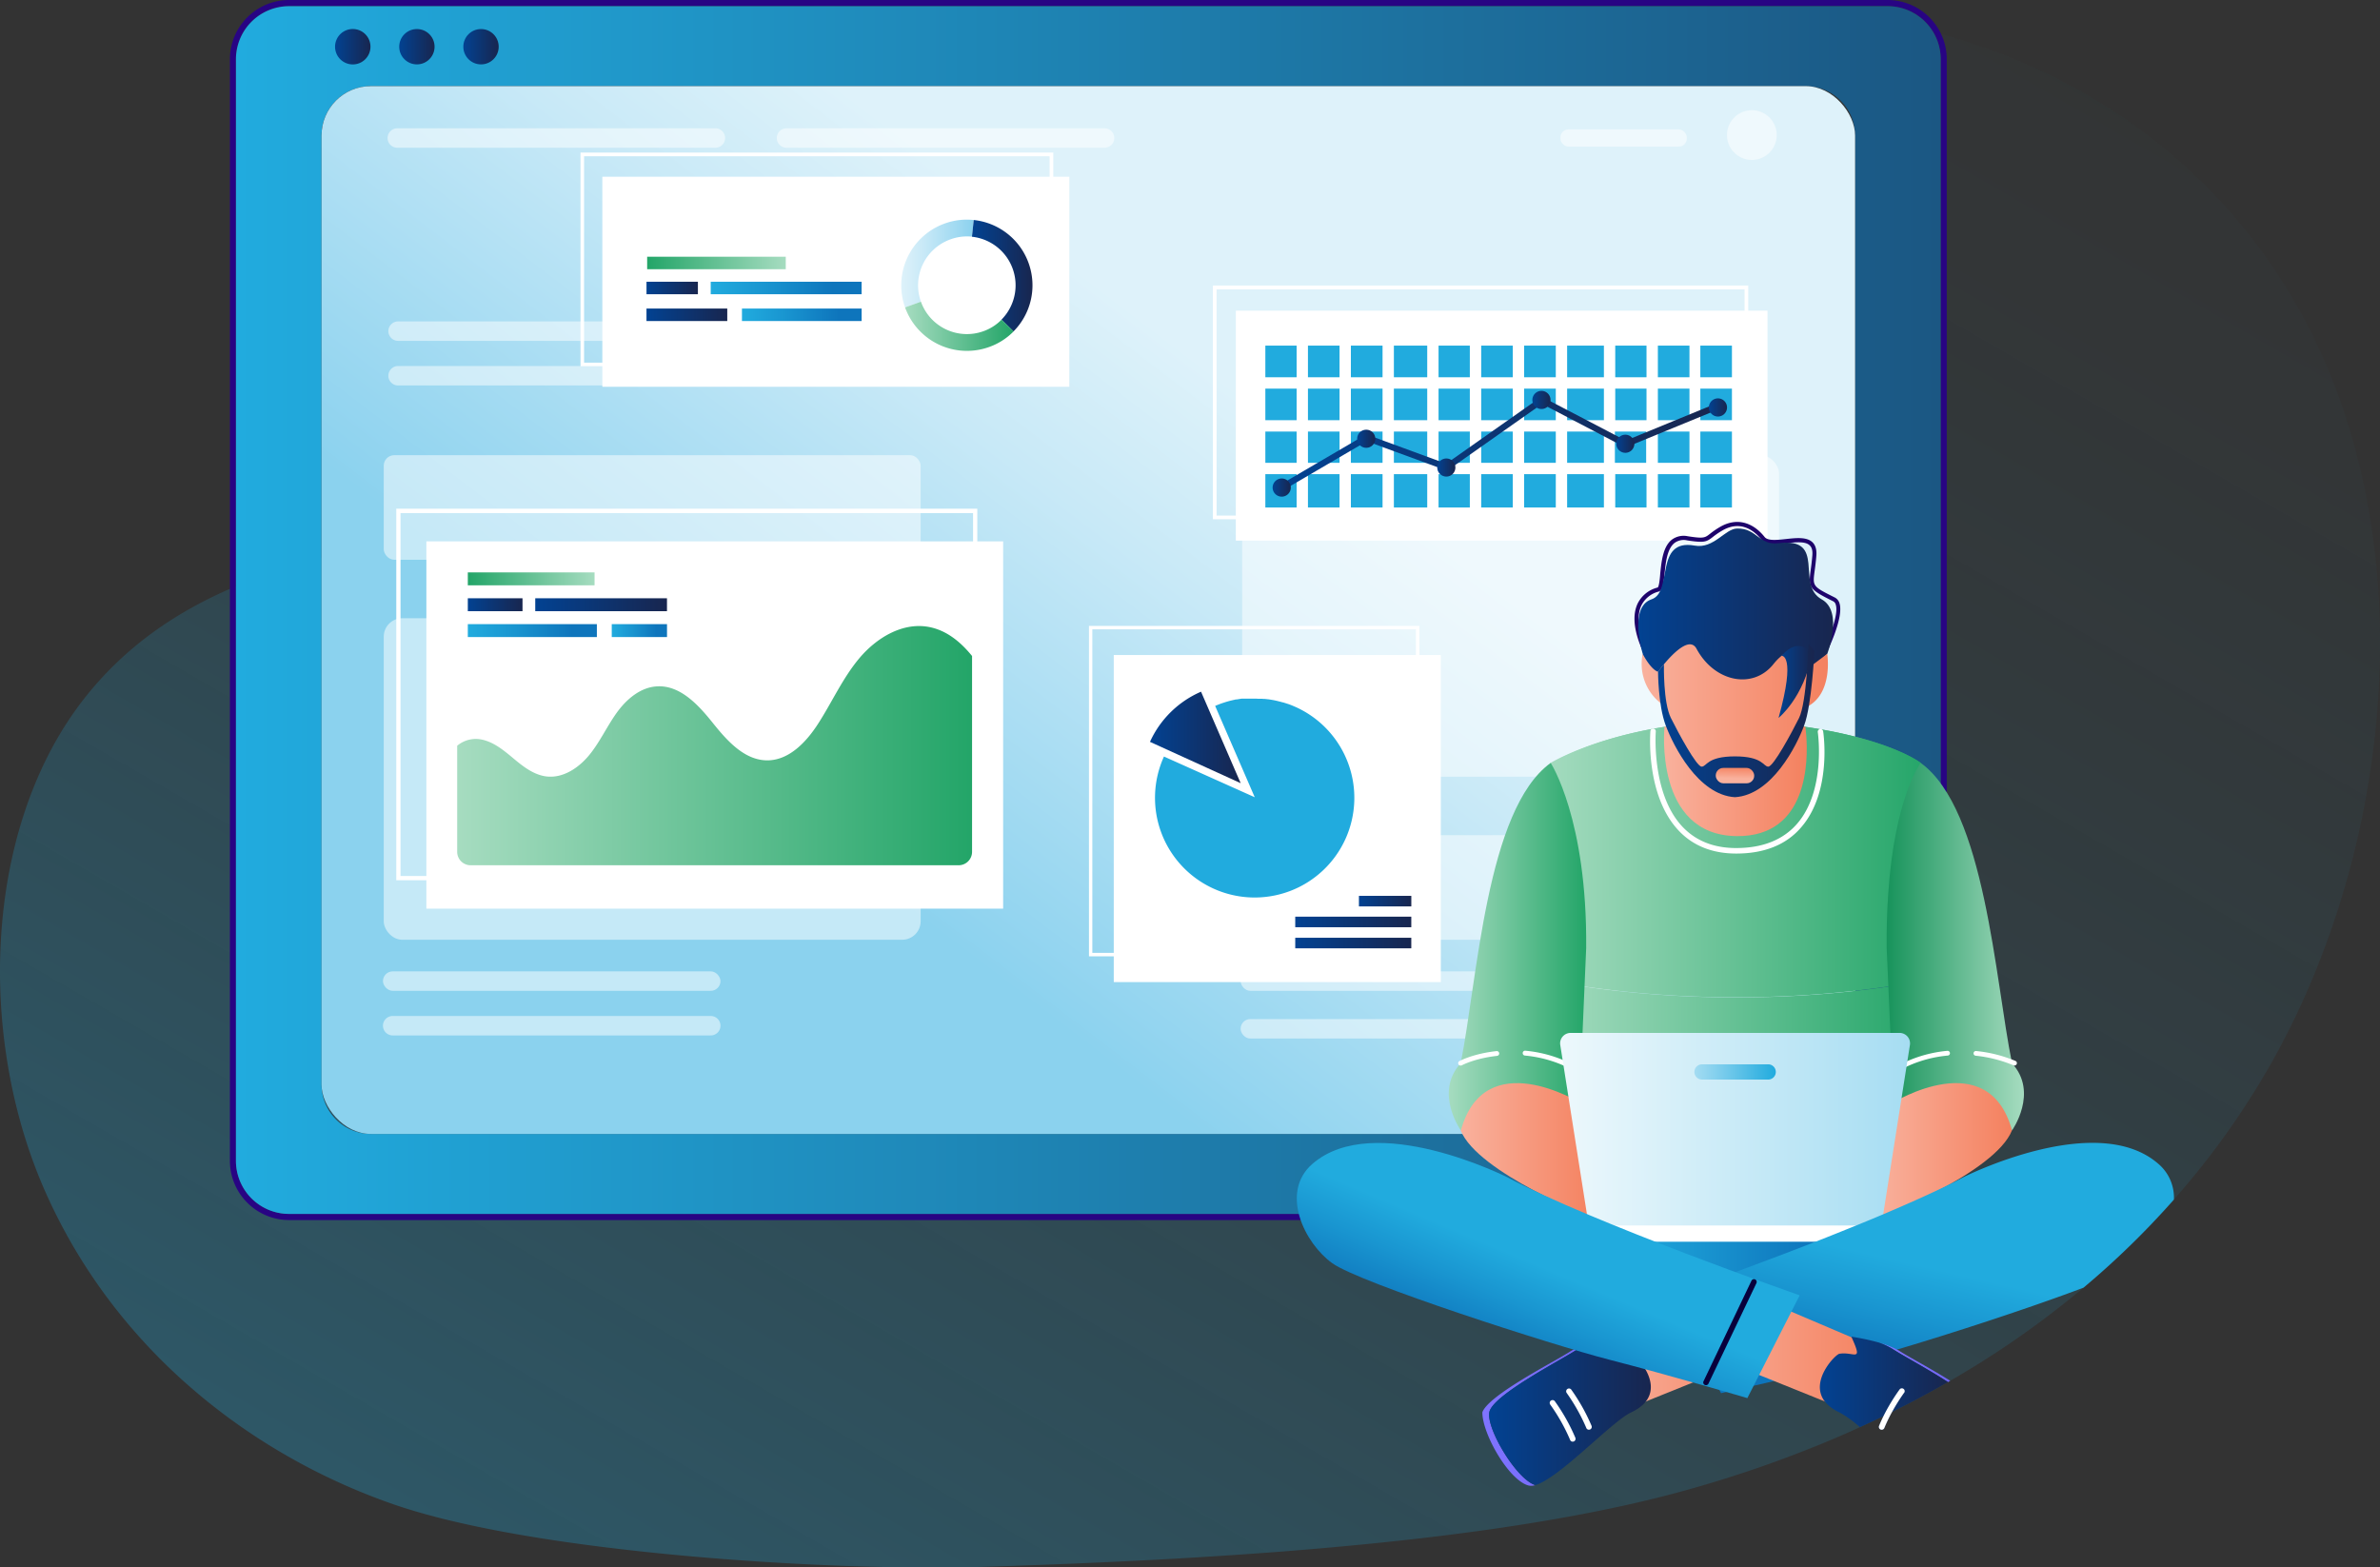 <svg xmlns="http://www.w3.org/2000/svg" xmlns:xlink="http://www.w3.org/1999/xlink" width="885.98" height="583.48" viewBox="0 0 885.98 583.48"><rect x="0" y="0" width="885.98" height="583.48" fill="#333333" stroke="none"/><defs><style>.cls-1{isolation:isolate;}.cls-2{opacity:0.3;fill:url(#linear-gradient);}.cls-3{fill:#280483;}.cls-4{fill:url(#linear-gradient-2);}.cls-5{fill:url(#linear-gradient-3);}.cls-6{fill:url(#linear-gradient-4);}.cls-7{fill:url(#linear-gradient-5);}.cls-8{fill:url(#linear-gradient-6);}.cls-10,.cls-9{fill:#fff;}.cls-9{opacity:0.5;mix-blend-mode:overlay;}.cls-11{fill:#21abde;}.cls-12{fill:url(#linear-gradient-7);}.cls-13{fill:url(#linear-gradient-8);}.cls-14{fill:url(#linear-gradient-9);}.cls-15{fill:url(#linear-gradient-10);}.cls-16{fill:url(#linear-gradient-11);}.cls-17{fill:url(#linear-gradient-12);}.cls-18{fill:url(#linear-gradient-13);}.cls-19{fill:url(#linear-gradient-14);}.cls-20{fill:url(#linear-gradient-15);}.cls-21{fill:url(#linear-gradient-16);}.cls-22{fill:url(#linear-gradient-17);}.cls-23{fill:url(#linear-gradient-18);}.cls-24{fill:url(#linear-gradient-19);}.cls-25{fill:url(#linear-gradient-20);}.cls-26{fill:url(#linear-gradient-21);}.cls-27{fill:url(#linear-gradient-22);}.cls-28{fill:url(#linear-gradient-23);}.cls-29{fill:url(#linear-gradient-24);}.cls-30{fill:url(#linear-gradient-25);}.cls-31{fill:url(#linear-gradient-26);}.cls-32{fill:url(#linear-gradient-27);}.cls-33{fill:url(#linear-gradient-28);}.cls-34{fill:url(#linear-gradient-29);}.cls-35{fill:url(#linear-gradient-30);}.cls-36{fill:url(#linear-gradient-31);}.cls-37{fill:#1e036b;}.cls-38{fill:url(#linear-gradient-32);}.cls-39{fill:url(#linear-gradient-33);}.cls-40{fill:url(#linear-gradient-34);}.cls-41{fill:url(#Áåçûìÿííûé_ãðàäèåíò_2);}.cls-42{fill:url(#linear-gradient-35);}.cls-43{fill:url(#Áåçûìÿííûé_ãðàäèåíò_2-2);}.cls-44{fill:url(#linear-gradient-36);}.cls-45{fill:url(#linear-gradient-37);}.cls-46{fill:url(#Áåçûìÿííûé_ãðàäèåíò_2-3);}.cls-47{fill:url(#linear-gradient-38);}.cls-48{fill:url(#linear-gradient-39);}.cls-49{fill:url(#linear-gradient-40);}.cls-50{fill:url(#Áåçûìÿííûé_ãðàäèåíò_2-4);}.cls-51{fill:url(#linear-gradient-41);}.cls-52{fill:url(#linear-gradient-42);}.cls-53{fill:url(#Áåçûìÿííûé_ãðàäèåíò_2-5);}.cls-54{fill:url(#Áåçûìÿííûé_ãðàäèåíò_2-6);}.cls-55{fill:url(#linear-gradient-43);}.cls-56{fill:url(#Áåçûìÿííûé_ãðàäèåíò_147);}.cls-57{fill:url(#linear-gradient-44);}.cls-58{fill:url(#Áåçûìÿííûé_ãðàäèåíò_2-7);}.cls-59{fill:url(#linear-gradient-45);}.cls-60{fill:url(#Áåçûìÿííûé_ãðàäèåíò_147-2);}.cls-61{fill:url(#linear-gradient-46);}.cls-62{fill:#08003c;}</style><linearGradient id="linear-gradient" x1="262.33" y1="631.68" x2="649.2" y2="-38.41" gradientUnits="userSpaceOnUse"><stop offset="0" stop-color="#21abde"/><stop offset="0.14" stop-color="#21abde" stop-opacity="0.82"/><stop offset="0.36" stop-color="#21abde" stop-opacity="0.55"/><stop offset="0.57" stop-color="#21abde" stop-opacity="0.33"/><stop offset="0.75" stop-color="#21abde" stop-opacity="0.18"/><stop offset="0.9" stop-color="#21abde" stop-opacity="0.08"/><stop offset="1" stop-color="#21abde" stop-opacity="0.05"/></linearGradient><linearGradient id="linear-gradient-2" x1="87.83" y1="227.09" x2="722.45" y2="227.09" gradientUnits="userSpaceOnUse"><stop offset="0" stop-color="#21abde"/><stop offset="1" stop-color="#1b5783"/></linearGradient><linearGradient id="linear-gradient-3" x1="124.74" y1="17.39" x2="137.91" y2="17.39" gradientUnits="userSpaceOnUse"><stop offset="0" stop-color="#024292"/><stop offset="1" stop-color="#18264f"/></linearGradient><linearGradient id="linear-gradient-4" x1="148.61" y1="17.39" x2="161.78" y2="17.39" xlink:href="#linear-gradient-3"/><linearGradient id="linear-gradient-5" x1="172.48" y1="17.39" x2="185.65" y2="17.39" xlink:href="#linear-gradient-3"/><linearGradient id="linear-gradient-6" x1="465" y1="148.64" x2="326.7" y2="329.89" gradientUnits="userSpaceOnUse"><stop offset="0" stop-color="#def2fa"/><stop offset="0.31" stop-color="#c8e9f7"/><stop offset="0.96" stop-color="#8fd3ef"/><stop offset="1" stop-color="#8bd2ee"/></linearGradient><linearGradient id="linear-gradient-7" x1="476.66" y1="165.01" x2="640.78" y2="165.01" xlink:href="#linear-gradient-3"/><linearGradient id="linear-gradient-8" x1="505.21" y1="163.33" x2="511.97" y2="163.33" xlink:href="#linear-gradient-3"/><linearGradient id="linear-gradient-9" x1="473.76" y1="181.5" x2="480.51" y2="181.5" xlink:href="#linear-gradient-3"/><linearGradient id="linear-gradient-10" x1="535.03" y1="174.04" x2="541.79" y2="174.04" xlink:href="#linear-gradient-3"/><linearGradient id="linear-gradient-11" x1="570.44" y1="148.88" x2="577.2" y2="148.88" xlink:href="#linear-gradient-3"/><linearGradient id="linear-gradient-12" x1="601.66" y1="165.19" x2="608.42" y2="165.19" xlink:href="#linear-gradient-3"/><linearGradient id="linear-gradient-13" x1="636.14" y1="151.68" x2="642.9" y2="151.68" xlink:href="#linear-gradient-3"/><linearGradient id="linear-gradient-14" x1="428.09" y1="274.51" x2="461.85" y2="274.51" xlink:href="#linear-gradient-3"/><linearGradient id="linear-gradient-15" x1="482.17" y1="343.2" x2="525.38" y2="343.2" xlink:href="#linear-gradient-3"/><linearGradient id="linear-gradient-16" x1="505.88" y1="335.46" x2="525.38" y2="335.46" xlink:href="#linear-gradient-3"/><linearGradient id="linear-gradient-17" x1="482.17" y1="351.05" x2="525.38" y2="351.05" xlink:href="#linear-gradient-3"/><linearGradient id="linear-gradient-18" x1="170.22" y1="277.59" x2="361.9" y2="277.59" gradientUnits="userSpaceOnUse"><stop offset="0" stop-color="#a6dcc0"/><stop offset="1" stop-color="#23a568"/></linearGradient><linearGradient id="linear-gradient-19" x1="174.15" y1="215.49" x2="221.33" y2="215.49" gradientUnits="userSpaceOnUse"><stop offset="0" stop-color="#23a568"/><stop offset="1" stop-color="#a6dcc0"/></linearGradient><linearGradient id="linear-gradient-20" x1="174.15" y1="225.12" x2="194.51" y2="225.12" xlink:href="#linear-gradient-3"/><linearGradient id="linear-gradient-21" x1="199.25" y1="225.12" x2="248.29" y2="225.12" xlink:href="#linear-gradient-3"/><linearGradient id="linear-gradient-22" x1="174.15" y1="234.75" x2="222.19" y2="234.75" gradientUnits="userSpaceOnUse"><stop offset="0" stop-color="#21abde"/><stop offset="0.36" stop-color="#1995d0"/><stop offset="0.81" stop-color="#0e75bc"/></linearGradient><linearGradient id="linear-gradient-23" x1="227.73" y1="234.75" x2="248.29" y2="234.75" xlink:href="#linear-gradient-22"/><linearGradient id="linear-gradient-24" x1="335.48" y1="98.1" x2="362.48" y2="98.1" xlink:href="#linear-gradient-6"/><linearGradient id="linear-gradient-25" x1="361.82" y1="102.64" x2="384.37" y2="102.64" xlink:href="#linear-gradient-3"/><linearGradient id="linear-gradient-26" x1="336.92" y1="121.49" x2="377.31" y2="121.49" xlink:href="#linear-gradient-18"/><linearGradient id="linear-gradient-27" x1="240.9" y1="97.89" x2="292.5" y2="97.89" gradientTransform="translate(533.41 195.78) rotate(-180)" xlink:href="#linear-gradient-19"/><linearGradient id="linear-gradient-28" x1="264.58" y1="107.2" x2="320.75" y2="107.2" gradientTransform="translate(585.32 214.4) rotate(-180)" xlink:href="#linear-gradient-22"/><linearGradient id="linear-gradient-29" x1="240.66" y1="107.2" x2="259.79" y2="107.2" gradientTransform="translate(500.46 214.4) rotate(-180)" xlink:href="#linear-gradient-3"/><linearGradient id="linear-gradient-30" x1="276.19" y1="117.18" x2="320.75" y2="117.18" gradientTransform="translate(596.94 234.37) rotate(-180)" xlink:href="#linear-gradient-22"/><linearGradient id="linear-gradient-31" x1="240.66" y1="117.18" x2="270.73" y2="117.18" gradientTransform="translate(511.39 234.37) rotate(-180)" xlink:href="#linear-gradient-3"/><linearGradient id="linear-gradient-32" x1="598.3" y1="463.95" x2="693.72" y2="463.95" gradientTransform="translate(1292.02 927.89) rotate(-180)" xlink:href="#linear-gradient-22"/><linearGradient id="linear-gradient-33" x1="575.86" y1="405.06" x2="717.02" y2="405.06" xlink:href="#linear-gradient-18"/><linearGradient id="linear-gradient-34" x1="574.15" y1="319.77" x2="718.64" y2="319.77" xlink:href="#linear-gradient-18"/><linearGradient id="Áåçûìÿííûé_ãðàäèåíò_2" x1="698.32" y1="426.41" x2="748.96" y2="426.41" gradientUnits="userSpaceOnUse"><stop offset="0" stop-color="#f9b19d"/><stop offset="1" stop-color="#f4815f"/></linearGradient><linearGradient id="linear-gradient-35" x1="574.12" y1="302.51" x2="718.64" y2="302.51" xlink:href="#linear-gradient-18"/><linearGradient id="Áåçûìÿííûé_ãðàäèåíò_2-2" x1="543.77" y1="426.41" x2="594.41" y2="426.41" xlink:href="#Áåçûìÿííûé_ãðàäèåíò_2"/><linearGradient id="linear-gradient-36" x1="539.28" y1="352.41" x2="590.48" y2="352.41" xlink:href="#linear-gradient-18"/><linearGradient id="linear-gradient-37" x1="702.25" y1="352.39" x2="753.46" y2="352.39" gradientUnits="userSpaceOnUse"><stop offset="0" stop-color="#17935b"/><stop offset="1" stop-color="#a6dcc0"/></linearGradient><linearGradient id="Áåçûìÿííûé_ãðàäèåíò_2-3" x1="619.44" y1="289.41" x2="672.61" y2="289.41" xlink:href="#Áåçûìÿííûé_ãðàäèåíò_2"/><linearGradient id="linear-gradient-38" x1="580.77" y1="423.35" x2="711.03" y2="423.35" gradientUnits="userSpaceOnUse"><stop offset="0" stop-color="#edf8fc"/><stop offset="1" stop-color="#a6ddf2"/></linearGradient><linearGradient id="linear-gradient-39" x1="630.75" y1="399.04" x2="661.06" y2="399.04" gradientUnits="userSpaceOnUse"><stop offset="0" stop-color="#a4dcf2"/><stop offset="0.34" stop-color="#7accec"/><stop offset="1" stop-color="#21abde"/></linearGradient><linearGradient id="linear-gradient-40" x1="609.86" y1="227.09" x2="682.41" y2="227.09" xlink:href="#linear-gradient-3"/><linearGradient id="Áåçûìÿííûé_ãðàäèåíò_2-4" x1="611.14" y1="267.63" x2="680.46" y2="267.63" xlink:href="#Áåçûìÿííûé_ãðàäèåíò_2"/><linearGradient id="linear-gradient-41" x1="662.08" y1="253.86" x2="674.49" y2="253.86" xlink:href="#linear-gradient-3"/><linearGradient id="linear-gradient-42" x1="617.24" y1="268.22" x2="675.44" y2="268.22" xlink:href="#linear-gradient-3"/><linearGradient id="Áåçûìÿííûé_ãðàäèåíò_2-5" x1="645.83" y1="289.79" x2="645.95" y2="285.44" xlink:href="#Áåçûìÿííûé_ãðàäèåíò_2"/><linearGradient id="Áåçûìÿííûé_ãðàäèåíò_2-6" x1="591.05" y1="501.18" x2="667.58" y2="501.18" xlink:href="#Áåçûìÿííûé_ãðàäèåíò_2"/><linearGradient id="linear-gradient-43" x1="714.17" y1="470.87" x2="702.05" y2="523.89" xlink:href="#linear-gradient-22"/><linearGradient id="Áåçûìÿííûé_ãðàäèåíò_147" x1="551.82" y1="526.44" x2="592.51" y2="526.44" gradientUnits="userSpaceOnUse"><stop offset="0" stop-color="#8074ff"/><stop offset="1" stop-color="#7165f7"/></linearGradient><linearGradient id="linear-gradient-44" x1="554.34" y1="525.21" x2="614.54" y2="525.21" xlink:href="#linear-gradient-3"/><linearGradient id="Áåçûìÿííûé_ãðàäèåíò_2-7" x1="624.43" y1="501.18" x2="700.96" y2="501.18" xlink:href="#Áåçûìÿííûé_ãðàäèåíò_2"/><linearGradient id="linear-gradient-45" x1="572.71" y1="470.91" x2="554.76" y2="513.17" xlink:href="#linear-gradient-22"/><linearGradient id="Áåçûìÿííûé_ãðàäèåíò_147-2" x1="699.51" y1="507.13" x2="726.03" y2="507.13" xlink:href="#Áåçûìÿííûé_ãðàäèåíò_147"/><linearGradient id="linear-gradient-46" x1="677.48" y1="514.9" x2="725.15" y2="514.9" xlink:href="#linear-gradient-3"/></defs><g class="cls-1"><g id="Layer_2" data-name="Layer 2"><g id="Layer_1-2" data-name="Layer 1"><path class="cls-2" d="M839.67,405.63a303.35,303.35,0,0,1-30.41,40.92,313.38,313.38,0,0,1-33.66,32.8h0A345.67,345.67,0,0,1,726,514c-.29.18-.59.35-.88.51q-10.24,5.89-20.79,11.11c-1.06.52-2.13,1-3.2,1.56q-4.36,2.11-8.77,4.12-7.41,3.39-14.93,6.45a452.77,452.77,0,0,1-50.55,17.2c-20.77,5.75-44.49,10.32-69.62,14l-1.73.25c-18.81,2.69-38.39,4.88-58.1,6.66-.68.08-1.34.14-2,.19q-8.51.76-17,1.43l-1.6.13c-13.29,1-26.53,1.88-39.54,2.62-6.47.37-12.89.69-19.22,1-5.72.28-11.38.53-16.95.77l-2.28.1c-8.49.34-16.78.64-24.79.91l-8.69.28c-33,1-85.89-.93-134.41-6.62-32.64-3.81-63.31-9.32-84.67-16.74a234.23,234.23,0,0,1-39.47-18c-37.52-21.53-70.43-54.39-89.87-98.13C.37,406.53-4.4,361,4.22,320.57c.16-.76.33-1.53.5-2.28C9.79,295.93,19,275.22,32.61,258.45c41.45-51,107.3-53.88,165.44-68.06,51.55-12.58,100.4-36.18,148.42-62.42q10.86-5.93,21.64-12l.55-.31c2.44-1.37,4.86-2.73,7.3-4.12l.79-.43,1.77-1,18.22-10.32,5.4-3.07,2.5-1.42c.69-.37,1.37-.78,2.07-1.16l6.5-3.66c1.4-.8,2.79-1.59,4.19-2.36.73-.42,1.45-.82,2.18-1.22l2.27-1.28c.29-.16.57-.33.86-.48l5.23-2.92,2.2-1.22c.23-.12.46-.26.71-.38q5.83-3.24,11.7-6.42l1.4-.76,2.5-1.34c1.45-.79,2.9-1.56,4.35-2.33q5.74-3.08,11.52-6.07l.07,0,1.93-1c2.41-1.23,4.82-2.47,7.23-3.69q7.41-3.76,14.89-7.37,4.72-2.3,9.48-4.49v0C546,23.68,597.74,6.36,651.18,4.4c80.25-2.91,165.89,35.32,208.15,117.3C903.55,207.47,889.83,324.74,839.67,405.63Z"/><path class="cls-3" d="M702.7,0H107.58a22.07,22.07,0,0,0-22,22.05V432.13a22.07,22.07,0,0,0,22,22.05H702.7a22.07,22.07,0,0,0,22-22.05V22.05A22.07,22.07,0,0,0,702.7,0Zm19.75,432.13a19.77,19.77,0,0,1-19.75,19.76H107.58a19.77,19.77,0,0,1-19.75-19.76V22.05A19.77,19.77,0,0,1,107.58,2.3H702.7a19.77,19.77,0,0,1,19.75,19.75Z"/><path class="cls-4" d="M702.7,2.3H107.58A19.77,19.77,0,0,0,87.83,22.05V432.13a19.77,19.77,0,0,0,19.75,19.76H702.7a19.77,19.77,0,0,0,19.75-19.76V22.05A19.77,19.77,0,0,0,702.7,2.3ZM690.58,403.74a18.38,18.38,0,0,1-18.38,18.38H138.08a18.38,18.38,0,0,1-18.38-18.38V50.44a18.38,18.38,0,0,1,18.38-18.38H672.2a18.38,18.38,0,0,1,18.38,18.38Z"/><path class="cls-5" d="M137.91,17.39a6.59,6.59,0,1,1-6.59-6.59A6.58,6.58,0,0,1,137.91,17.39Z"/><circle class="cls-6" cx="155.19" cy="17.39" r="6.58"/><circle class="cls-7" cx="179.06" cy="17.39" r="6.58"/><rect class="cls-8" x="119.7" y="32.06" width="570.88" height="390.06" rx="18.38"/><path class="cls-9" d="M266.31,55H147.9a3.63,3.63,0,0,1-3.62-3.62h0a3.63,3.63,0,0,1,3.62-3.62H266.31a3.63,3.63,0,0,1,3.62,3.62h0A3.63,3.63,0,0,1,266.31,55Z"/><rect class="cls-9" x="142.56" y="361.6" width="125.65" height="7.24" rx="3.62"/><rect class="cls-9" x="461.84" y="361.6" width="203.24" height="7.24" rx="3.58"/><rect class="cls-9" x="461.84" y="379.36" width="203.24" height="7.24" rx="3.58"/><path class="cls-9" d="M264.59,385.45H146.18a3.63,3.63,0,0,1-3.62-3.62h0a3.63,3.63,0,0,1,3.62-3.62H264.59a3.63,3.63,0,0,1,3.62,3.62h0A3.63,3.63,0,0,1,264.59,385.45Z"/><path class="cls-9" d="M317.62,126.89H148.19a3.63,3.63,0,0,1-3.62-3.62h0a3.63,3.63,0,0,1,3.62-3.62H317.62a3.63,3.63,0,0,1,3.62,3.62h0A3.63,3.63,0,0,1,317.62,126.89Z"/><path class="cls-9" d="M317.62,143.49H148.19a3.63,3.63,0,0,1-3.62-3.62h0a3.63,3.63,0,0,1,3.62-3.62H317.62a3.63,3.63,0,0,1,3.62,3.62h0A3.63,3.63,0,0,1,317.62,143.49Z"/><path class="cls-9" d="M411.2,55H292.79a3.63,3.63,0,0,1-3.62-3.62h0a3.63,3.63,0,0,1,3.62-3.62H411.2a3.63,3.63,0,0,1,3.62,3.62h0A3.63,3.63,0,0,1,411.2,55Z"/><rect class="cls-9" x="142.85" y="230.14" width="199.87" height="119.69" rx="6.87"/><rect class="cls-9" x="142.85" y="169.44" width="199.87" height="38.94" rx="3.92"/><rect class="cls-9" x="462.41" y="169.44" width="199.87" height="119.69" rx="6.87" transform="translate(1124.69 458.57) rotate(180)"/><rect class="cls-9" x="462.41" y="310.89" width="199.87" height="38.94" rx="3.92" transform="translate(1124.69 660.72) rotate(180)"/><circle class="cls-9" cx="652.17" cy="50.3" r="9.27" transform="translate(453.38 673.46) rotate(-76.72)"/><rect class="cls-9" x="580.88" y="48.16" width="47.05" height="6.42" rx="2.98"/><path class="cls-10" d="M650.8,193.3H451.52v-87H650.8Zm-197.91-1.37H649.43V107.7H452.89Z"/><rect class="cls-10" x="460.05" y="115.65" width="197.92" height="85.6"/><rect class="cls-11" x="617.16" y="160.65" width="11.76" height="11.64"/><rect class="cls-11" x="583.38" y="160.65" width="13.69" height="11.64"/><rect class="cls-11" x="567.37" y="160.65" width="11.79" height="11.64"/><rect class="cls-11" x="551.39" y="160.65" width="11.76" height="11.64"/><rect class="cls-11" x="535.52" y="160.65" width="11.64" height="11.64"/><rect class="cls-11" x="518.89" y="160.65" width="12.41" height="11.64"/><rect class="cls-11" x="502.88" y="160.65" width="11.79" height="11.64"/><rect class="cls-11" x="486.9" y="160.65" width="11.76" height="11.64"/><rect class="cls-11" x="471.04" y="160.65" width="11.64" height="11.64"/><rect class="cls-11" x="471.04" y="176.51" width="11.64" height="12.41"/><rect class="cls-11" x="486.9" y="176.51" width="11.76" height="12.41"/><rect class="cls-11" x="502.88" y="176.51" width="11.79" height="12.41"/><rect class="cls-11" x="518.89" y="176.51" width="12.41" height="12.41"/><rect class="cls-11" x="535.52" y="176.51" width="11.64" height="12.41"/><rect class="cls-11" x="551.39" y="176.51" width="11.76" height="12.41"/><rect class="cls-11" x="567.37" y="176.51" width="11.79" height="12.41"/><rect class="cls-11" x="583.38" y="176.51" width="13.69" height="12.41"/><rect class="cls-11" x="601.29" y="176.51" width="11.64" height="12.41"/><rect class="cls-11" x="617.16" y="176.51" width="11.76" height="12.41"/><rect class="cls-11" x="471.04" y="128.66" width="11.64" height="11.78"/><rect class="cls-11" x="486.9" y="128.66" width="11.76" height="11.78"/><rect class="cls-11" x="502.88" y="128.66" width="11.79" height="11.78"/><rect class="cls-11" x="518.89" y="128.66" width="12.41" height="11.78"/><rect class="cls-11" x="535.52" y="128.66" width="11.64" height="11.78"/><rect class="cls-11" x="551.39" y="128.66" width="11.76" height="11.78"/><rect class="cls-11" x="567.37" y="128.66" width="11.79" height="11.78"/><rect class="cls-11" x="583.38" y="128.66" width="13.69" height="11.78"/><rect class="cls-11" x="601.29" y="128.66" width="11.64" height="11.78"/><rect class="cls-11" x="617.16" y="128.66" width="11.76" height="11.78"/><rect class="cls-11" x="471.04" y="144.67" width="11.64" height="11.75"/><rect class="cls-11" x="486.9" y="144.67" width="11.76" height="11.75"/><rect class="cls-11" x="502.88" y="144.67" width="11.79" height="11.75"/><rect class="cls-11" x="518.89" y="144.67" width="12.41" height="11.75"/><rect class="cls-11" x="535.52" y="144.67" width="11.64" height="11.75"/><rect class="cls-11" x="551.39" y="144.67" width="11.76" height="11.75"/><rect class="cls-11" x="567.37" y="144.67" width="11.79" height="11.75"/><rect class="cls-11" x="583.38" y="144.67" width="13.69" height="11.75"/><rect class="cls-11" x="601.29" y="144.67" width="11.64" height="11.75"/><rect class="cls-11" x="617.16" y="144.67" width="11.76" height="11.75"/><rect class="cls-11" x="601.16" y="160.65" width="11.64" height="11.64"/><rect class="cls-11" x="632.97" y="160.65" width="11.76" height="11.64"/><rect class="cls-11" x="632.97" y="176.51" width="11.76" height="12.41"/><rect class="cls-11" x="632.97" y="128.66" width="11.76" height="11.78"/><rect class="cls-11" x="632.97" y="144.67" width="11.76" height="11.75"/><polygon class="cls-12" points="605.22 164.02 573.85 147.64 538.35 172.62 508.59 161.69 476.66 180.38 477.84 182.39 508.82 164.26 538.7 175.23 574.03 150.36 605.1 166.59 640.78 151.94 639.89 149.78 605.22 164.02"/><circle class="cls-13" cx="508.59" cy="163.33" r="3.38"/><path class="cls-14" d="M477.14,178.12a3.38,3.38,0,1,0,3.37,3.38A3.38,3.38,0,0,0,477.14,178.12Z"/><circle class="cls-15" cx="538.41" cy="174.04" r="3.38"/><path class="cls-16" d="M573.82,145.5a3.38,3.38,0,1,0,3.38,3.38A3.39,3.39,0,0,0,573.82,145.5Z"/><circle class="cls-17" cx="605.04" cy="165.19" r="3.38"/><path class="cls-18" d="M639.52,148.3a3.38,3.38,0,1,0,3.38,3.38A3.38,3.38,0,0,0,639.52,148.3Z"/><path class="cls-10" d="M528.38,356h-123V233h123Zm-121.75-1.29H527.09V234.27H406.63Z"/><rect class="cls-10" x="414.61" y="243.84" width="121.75" height="121.75"/><path class="cls-19" d="M428.09,276.16l33.76,15.38L447.1,257.49A37,37,0,0,0,428.09,276.16Z"/><path class="cls-11" d="M482.44,263.24l-.88-.38-.44-.19-.32-.13-.59-.23-.41-.15-.41-.15-.08,0-.28-.1-.26-.08-.2-.07-.26-.08-.41-.13-.3-.09-.13,0-.3-.09-.41-.11-.28-.08-.26-.06q-1.12-.29-2.25-.51l-.43-.07-1-.17-.34-.05h-.1l-.4-.05h0l-.38-.05h-.11l-.4-.05-.45,0-.59-.05-.32,0-.45,0c-.45,0-.9,0-1.35-.05h-1.93l-.77,0-.44,0-.33,0-.3,0h-.14l-.4,0-.34,0-.27,0h-.05l-.41,0-.44.06-1.32.22-.24,0-.25.05c-.19,0-.39.07-.58.12l-.35.07-.81.19-.37.09-.23.06-.43.12-.53.15-.27.08-1,.32-.45.15-.87.31-.47.18-.81.33-.5.21,14.74,34L433.3,281.63a37.1,37.1,0,1,0,49.14-18.39Z"/><rect class="cls-20" x="482.17" y="341.24" width="43.2" height="3.93"/><rect class="cls-21" x="505.88" y="333.49" width="19.5" height="3.93"/><rect class="cls-22" x="482.17" y="349.09" width="43.2" height="3.93"/><path class="cls-10" d="M363.81,327.68H147.52V189.37H363.81ZM149.1,326.1H362.23V191H149.1Z"/><rect class="cls-10" x="158.72" y="201.53" width="214.71" height="136.72"/><path class="cls-23" d="M345.2,233.29c-9.58-1.51-19,4.27-25.25,11.68s-10.22,16.44-15.49,24.58c-4.38,6.76-10.75,13.47-18.8,13.5-8.57,0-15.07-7.38-20.43-14.08s-12.15-14-20.71-13.46c-6.19.36-11.4,4.86-15,9.9S223.32,276.2,219.41,281s-9.74,8.74-15.9,8.05c-4.67-.53-8.62-3.58-12.22-6.59s-7.37-6.2-12-7.16a10.77,10.77,0,0,0-9.1,2.31V317.1a5,5,0,0,0,5,5H356.86a5,5,0,0,0,5-5V244.2C357.42,238.74,352,234.36,345.2,233.29Z"/><rect class="cls-24" x="174.15" y="213.08" width="47.18" height="4.81"/><rect class="cls-25" x="174.15" y="222.71" width="20.36" height="4.81"/><rect class="cls-26" x="199.25" y="222.71" width="49.04" height="4.81"/><rect class="cls-27" x="174.15" y="232.34" width="48.04" height="4.81"/><rect class="cls-28" x="227.73" y="232.34" width="20.57" height="4.81"/><path class="cls-10" d="M392.1,136.34h-176V56.79h176ZM217.43,135h173.3V58.16H217.43Z"/><rect class="cls-10" x="224.23" y="65.79" width="173.84" height="78.19" transform="translate(622.3 209.77) rotate(180)"/><path class="cls-29" d="M362.48,81.9a24.17,24.17,0,0,0-10.79,1.3,24.46,24.46,0,0,0-14.77,31.25l5.9-2.12a18.18,18.18,0,0,1,11-23.23,18,18,0,0,1,8-1Z"/><path class="cls-30" d="M382.93,98A24.43,24.43,0,0,0,362.48,81.9l-.66,6.23a18.18,18.18,0,0,1,11,30.85l4.46,4.4A24.38,24.38,0,0,0,382.93,98Z"/><path class="cls-31" d="M377.31,123.38l-4.46-4.4a17.79,17.79,0,0,1-6.8,4.33,18.18,18.18,0,0,1-23.23-11l-5.9,2.12a24.46,24.46,0,0,0,31.24,14.76A24,24,0,0,0,377.31,123.38Z"/><rect class="cls-32" x="240.9" y="95.56" width="51.6" height="4.65" transform="translate(533.41 195.78) rotate(180)"/><rect class="cls-33" x="264.58" y="104.87" width="56.17" height="4.65" transform="translate(585.32 214.4) rotate(180)"/><rect class="cls-34" x="240.66" y="104.87" width="19.13" height="4.65" transform="translate(500.46 214.4) rotate(180)"/><rect class="cls-35" x="276.19" y="114.86" width="44.55" height="4.65" transform="translate(596.94 234.37) rotate(180)"/><rect class="cls-36" x="240.66" y="114.86" width="30.07" height="4.65" transform="translate(511.39 234.37) rotate(180)"/><path class="cls-37" d="M612.71,243.88a.78.78,0,0,1-.71-.45c-3.68-7.81-4.5-14.07-2.44-18.6a11.33,11.33,0,0,1,7.48-6.11c.55-.16.86-3.28,1-5.14.45-4.51,1-10.12,4.37-12.72a7.33,7.33,0,0,1,5.83-1.25c6,.93,6.4.61,8.37-.93a30.11,30.11,0,0,1,3.84-2.61c5.85-3.33,11.84-1.94,16.45,3.83,1.2,1.5,4.62,1.12,7.93.76,3.81-.42,7.76-.85,9.9,1.22,1.11,1.08,1.59,2.74,1.43,4.93-.18,2.34-.44,4.19-.64,5.68-.78,5.79-.78,5.79,7.48,9.92a3.53,3.53,0,0,1,1.76,2.14c1.77,5.38-4.77,18.36-5,18.91a.79.79,0,0,1-1,.34.77.77,0,0,1-.34-1.05c1.82-3.59,6.26-13.75,4.95-17.71a1.94,1.94,0,0,0-1-1.23c-8.83-4.42-9.22-5-8.33-11.53.2-1.47.45-3.29.63-5.59.13-1.73-.18-2.93-1-3.68-1.61-1.57-5.19-1.17-8.64-.8-3.9.43-7.58.83-9.32-1.34-2.4-3-7.46-7.43-14.45-3.44a28.38,28.38,0,0,0-3.66,2.48c-2.36,1.84-3.16,2.23-9.57,1.25a5.77,5.77,0,0,0-4.63.93c-2.83,2.19-3.35,7.43-3.77,11.65-.37,3.63-.61,6-2.17,6.48a9.85,9.85,0,0,0-6.49,5.26c-1.86,4.09-1,9.91,2.43,17.29a.77.77,0,0,1-.7,1.11Z"/><rect class="cls-38" x="598.3" y="444.86" width="95.43" height="38.17" transform="translate(1292.02 927.89) rotate(180)"/><path class="cls-39" d="M717,365c-2.74,40.86-8,80.16-8,80.16H584s-5.33-39.28-8.15-80.12a390.78,390.78,0,0,0,70.48,6.23A390.15,390.15,0,0,0,717,365Z"/><path class="cls-40" d="M718.57,330.17q-.09,5.5-.31,11.22v0c-.28,7.73-.72,15.68-1.24,23.56a390.15,390.15,0,0,1-70.68,6.27A390.78,390.78,0,0,1,575.86,365c-.57-8.1-1-16.27-1.32-24.19-.14-3.61-.25-7.16-.31-10.64-.36-19.28.46-36.21,3.46-46.09,0,0,14.34-9.18,41.93-13.51a179.83,179.83,0,0,1,26.92-2.29c9.85.55,18.14,1.2,25.56,2.29C704,275.29,715,284,715,284,718.05,293.85,718.9,310.84,718.57,330.17Z"/><path class="cls-41" d="M699.74,453.35s42.91-16.73,49.22-32.52c0,0,.67-40.11-44.17-10.42C704.79,410.41,694.68,428.09,699.74,453.35Z"/><path class="cls-42" d="M718.57,330.17a391.37,391.37,0,0,1-72.23,6.54,391,391,0,0,1-72.11-6.52c-.36-19.28,0-36.31,3-46.19,0,0,14.77-9.08,42.36-13.41a179.83,179.83,0,0,1,26.92-2.29c9.85.55,18.14,1.2,25.56,2.29C704,275.29,715,284,715,284,718.05,293.85,718.9,310.84,718.57,330.17Z"/><path class="cls-43" d="M593,453.35s-42.91-16.73-49.23-32.52c0,0-.66-40.11,44.18-10.42C588,410.41,598.05,428.09,593,453.35Z"/><path class="cls-44" d="M577.26,284s13.64,20.9,13.21,68.94L588,410.41s-35.34-21.79-44.18,10.42c0,0-10.07-14.14-.07-25C550,364.84,553.27,301.31,577.26,284Z"/><path class="cls-10" d="M588.44,399.92a.87.87,0,0,1-.46-.13,46.27,46.27,0,0,0-20.33-6.85.89.89,0,0,1-.8-1,.88.88,0,0,1,1-.8,48,48,0,0,1,21.1,7.11.88.88,0,0,1-.47,1.63Z"/><path class="cls-10" d="M543.7,396.67a.89.89,0,0,1-.43-1.66c.21-.11,5.13-2.78,13.81-3.73a.89.89,0,0,1,1,.78.89.89,0,0,1-.79,1c-8.33.91-13.1,3.5-13.14,3.53A1,1,0,0,1,543.7,396.67Z"/><path class="cls-45" d="M749,420.82c-8.84-32.21-44.17-10.41-44.17-10.41l0-.68-2.5-56.8c-.07-7.4.15-14.09.57-20.14h0C705.31,296.66,715,284,715,284c24,17.32,27.68,80.89,34,111.84C759,406.69,749,420.82,749,420.82Z"/><path class="cls-10" d="M704.29,399.92a.88.88,0,0,1-.47-1.63,48,48,0,0,1,21.1-7.11.88.88,0,0,1,.17,1.76,46.18,46.18,0,0,0-20.33,6.85A.9.9,0,0,1,704.29,399.92Z"/><path class="cls-46" d="M646.54,311.25c-31-.3-26.92-40.66-26.92-40.66h0c23.82-6.78,52.44,0,52.44,0s.17,1.12.32,3C673.15,283,673.16,311.52,646.54,311.25Z"/><path class="cls-47" d="M711,388.92l-10.61,67.27-.35,2.62a3.89,3.89,0,0,1-3.86,3.38H595.62a3.88,3.88,0,0,1-3.85-3.38l-.36-2.62-10.6-67.27a3.9,3.9,0,0,1,3.86-4.41H707.14A3.9,3.9,0,0,1,711,388.92Z"/><path class="cls-10" d="M700.39,456.19l-.35,2.62a3.89,3.89,0,0,1-3.86,3.38H595.62a3.88,3.88,0,0,1-3.85-3.38l-.36-2.62Z"/><path class="cls-48" d="M658.22,401.88H633.59a2.84,2.84,0,0,1-2.84-2.84h0a2.84,2.84,0,0,1,2.84-2.84h24.63a2.84,2.84,0,0,1,2.84,2.84h0A2.84,2.84,0,0,1,658.22,401.88Z"/><path class="cls-49" d="M614.78,223.11c8.18-2.73.91-22.72,16.11-20,7.08,1.27,11.18-6.22,15.7-6.36,7.4-.23,8.18,6.36,15.45,5.45,18.23-2.28,6.15,15.38,16.1,20.91,8.18,4.54,2.07,20.29,2.07,20.29-21.59,23.39-41.83,13.62-54-.9-1.86,2.2-5.19,5.71-8.94,7.58,0,0-5.73,2.86-5.73-6.68C611.51,243.4,606.14,226,614.78,223.11Z"/><path class="cls-50" d="M672.56,263.17a42.06,42.06,0,0,1-1.41,6.47c-1.91,5.72-11.94,25.17-24.81,25.76-11,.51-22.49-17.82-25.29-25.28a41.45,41.45,0,0,1-1.87-7.64,18.57,18.57,0,0,1-7.67-19.08s2.86,5.73,5.72,6.68c0,0,.88-1.22,2.2-2.82h0c3.35-4,9.59-10.45,12.12-5.76,6.68,12.41,21,15.27,28.63,5.73,4.13-5.17,8-5.86,10.66-5.4a8.13,8.13,0,0,1,3.65,1.58s0,1.76-.07,4.36l.24-.19,5.55-4.17S682.6,258.19,672.56,263.17Z"/><path class="cls-51" d="M663.2,244.14s5.56-.74-1.12,23.12c0,0,9.54-7.64,12.41-23.86C674.49,243.4,670,236.3,663.2,244.14Z"/><path class="cls-52" d="M673.25,239.63c0,.45-.72,22-3.53,27.63s-9.55,18.13-11.45,18.13-1.91-3.82-12.41-3.82-10.49,3.82-12.4,3.82S624.87,273,622,267.26s-2.59-19.54-2.58-20c-1.32,1.59-2.19,2.81-2.19,2.81s0,12.41,2.86,20c2.8,7.46,12,25.87,25.76,26.69,13.78-.82,23-19.23,25.76-26.69,2.87-7.63,3.82-27.67,3.82-27.67S674.57,241.23,673.25,239.63Z"/><rect class="cls-53" x="638.71" y="285.86" width="14.31" height="5.73" rx="2.81"/><path class="cls-54" d="M593.51,519.27l-1.66-3.77c-2.5-5.69.8-13.23,10.3-17.41l41.36-17.63c9.5-4.17,19.33-2.93,21.83,2.76L667,487c2.51,5.69-3.23,13.77-12.73,17.94l-41.91,16.9C602.84,526,596,525,593.51,519.27Z"/><path class="cls-55" d="M809.26,446.55a313.38,313.38,0,0,1-33.66,32.8h0c-20.19,7.64-50,17.31-69.28,23l-.93.28c-2.49.73-4.8,1.4-6.87,2s-3.87,1.07-5.42,1.47c-4.41,1.14-9,2.28-13.46,3.38-6.74,1.66-13.34,3.23-19.15,4.6l-7.68,1.78c-4.51,1-8.07,1.84-10.14,2.31l-2,.45-.63-1.23-2.65-5.19-.2-.39c-.3-.6-.63-1.23-1-1.91-1.2-2.35-2.62-5.15-4.26-8.35l-6.77-13.28-.36-.71L622.48,483l-.42-.83s9.85-3.44,24-8.64c8.8-3.25,19.25-7.17,30-11.37,5-1.95,10.06-4,15-6l2.67-1.09q3-1.22,5.88-2.44l1.44-.6c9.38-4,18.13-7.87,25.27-11.45h0c1.58-.79,3.07-1.57,4.48-2.32,0,0,49.61-25.16,72.68-5A16.48,16.48,0,0,1,809.26,446.55Z"/><path class="cls-56" d="M554.54,525.26c-1.89,5.45,9.71,25.32,17,27.58a4.74,4.74,0,0,1-2.46.17c-7.27-1.81-17.26-19.08-17.26-27.26,2.28-6.5,27.36-19.09,32.81-22.72a30,30,0,0,1,7.88-3.25,23.09,23.09,0,0,0-5.15,2.42C581.91,505.89,556.82,518.66,554.54,525.26Z"/><path class="cls-57" d="M607.26,525.75c-7.34,3.44-26.72,24.48-35.72,27.09-7.29-2.26-18.89-22.13-17-27.58,2.28-6.6,27.37-19.37,32.82-23.06a23.09,23.09,0,0,1,5.15-2.42l0,0a88.06,88.06,0,0,1,10.25-2.19c-4.54,10-1,5.46,4.45,6.37C609.05,504.24,622.71,518.48,607.26,525.75Z"/><path class="cls-10" d="M591.52,532.22a1,1,0,0,1-1-.65,69.79,69.79,0,0,0-7.35-13.09,1.06,1.06,0,0,1,1.7-1.25,70.7,70.7,0,0,1,7.6,13.54,1.06,1.06,0,0,1-.58,1.38A1.09,1.09,0,0,1,591.52,532.22Z"/><path class="cls-10" d="M585.49,536.66a1,1,0,0,1-1-.65,68.9,68.9,0,0,0-7.35-13.08,1.06,1.06,0,1,1,1.7-1.26,70.7,70.7,0,0,1,7.6,13.54,1.06,1.06,0,0,1-.58,1.38A1.09,1.09,0,0,1,585.49,536.66Z"/><path class="cls-58" d="M698.5,519.27l1.66-3.77c2.5-5.69-.8-13.23-10.3-17.41L648.5,480.46c-9.5-4.17-19.33-2.93-21.83,2.76L625,487c-2.5,5.69,3.23,13.77,12.73,17.94l41.92,16.9C689.17,526,696,525,698.5,519.27Z"/><path class="cls-59" d="M488.51,433.31c-12.13,10.62-2.92,29.52,7.47,36.95s81.83,30.42,102.94,35.86c24.05,6.2,51.55,14.34,51.55,14.34s7.92-15.58,19.48-38.26c0,0-77.13-27-108.75-43.91C561.2,438.29,511.58,413.13,488.51,433.31Z"/><path class="cls-60" d="M726,514c-.29.18-.59.35-.88.51-7.43-4.8-16.11-9.48-19.77-11.8l-.73-.47a23.67,23.67,0,0,0-5.14-2.41,33.57,33.57,0,0,1,6.8,2.6c.38.21.74.42,1.07.64C710.24,504.94,718.49,509.3,726,514Z"/><path class="cls-61" d="M725.15,514.47q-10.24,5.89-20.79,11.11a59.6,59.6,0,0,0-2.89,6,1.06,1.06,0,0,1-1,.66,1.14,1.14,0,0,1-.4-.08,1.06,1.06,0,0,1-.57-1.38c.51-1.25,1.07-2.47,1.64-3.63q-4.36,2.11-8.77,4.12a42.25,42.25,0,0,0-7.63-5.51,14.56,14.56,0,0,1-5.45-4.07c-3.08-4-1.79-8.64.32-12.18,1.88-3.17,4.42-5.44,5.13-5.56,5.4-.9,8.92,3.54,4.57-6.07,0-.1-.09-.19-.13-.29a86.08,86.08,0,0,1,10.26,2.19l0,0a23.67,23.67,0,0,1,5.14,2.41l.73.47C709,505,717.72,509.67,725.15,514.47Z"/><path class="cls-10" d="M708.81,518.49a71.85,71.85,0,0,0-4.45,7.09,59.6,59.6,0,0,0-2.89,6,1.06,1.06,0,0,1-1,.66,1.14,1.14,0,0,1-.4-.08,1.06,1.06,0,0,1-.57-1.38c.51-1.25,1.07-2.47,1.64-3.63a72.51,72.51,0,0,1,6-9.91,1.05,1.05,0,1,1,1.69,1.26Z"/><path class="cls-10" d="M646.34,317.74c-9,0-16.29-2.95-21.66-8.78-12.07-13.09-10.38-35.86-10.3-36.82a1,1,0,1,1,2,.17c0,.22-1.7,22.85,9.76,35.26,5,5.39,11.75,8.12,20.15,8.12,9.9,0,17.56-3.07,22.77-9.13,10.75-12.5,7.67-33.78,7.63-34a1,1,0,1,1,2-.31c.14.91,3.26,22.41-8.1,35.63C665.05,314.43,656.87,317.74,646.34,317.74Z"/><path class="cls-10" d="M749.94,396.67a1,1,0,0,1-.37-.08A49.66,49.66,0,0,0,735.46,393a.88.88,0,1,1,.19-1.75,50.68,50.68,0,0,1,14.66,3.7.89.89,0,0,1-.37,1.69Z"/><path class="cls-62" d="M635.08,515.64a1.19,1.19,0,0,1-.44-.09,1,1,0,0,1-.48-1.37L652,476.76a1,1,0,0,1,1.86.88L636,515.06A1,1,0,0,1,635.08,515.64Z"/></g></g></g></svg>